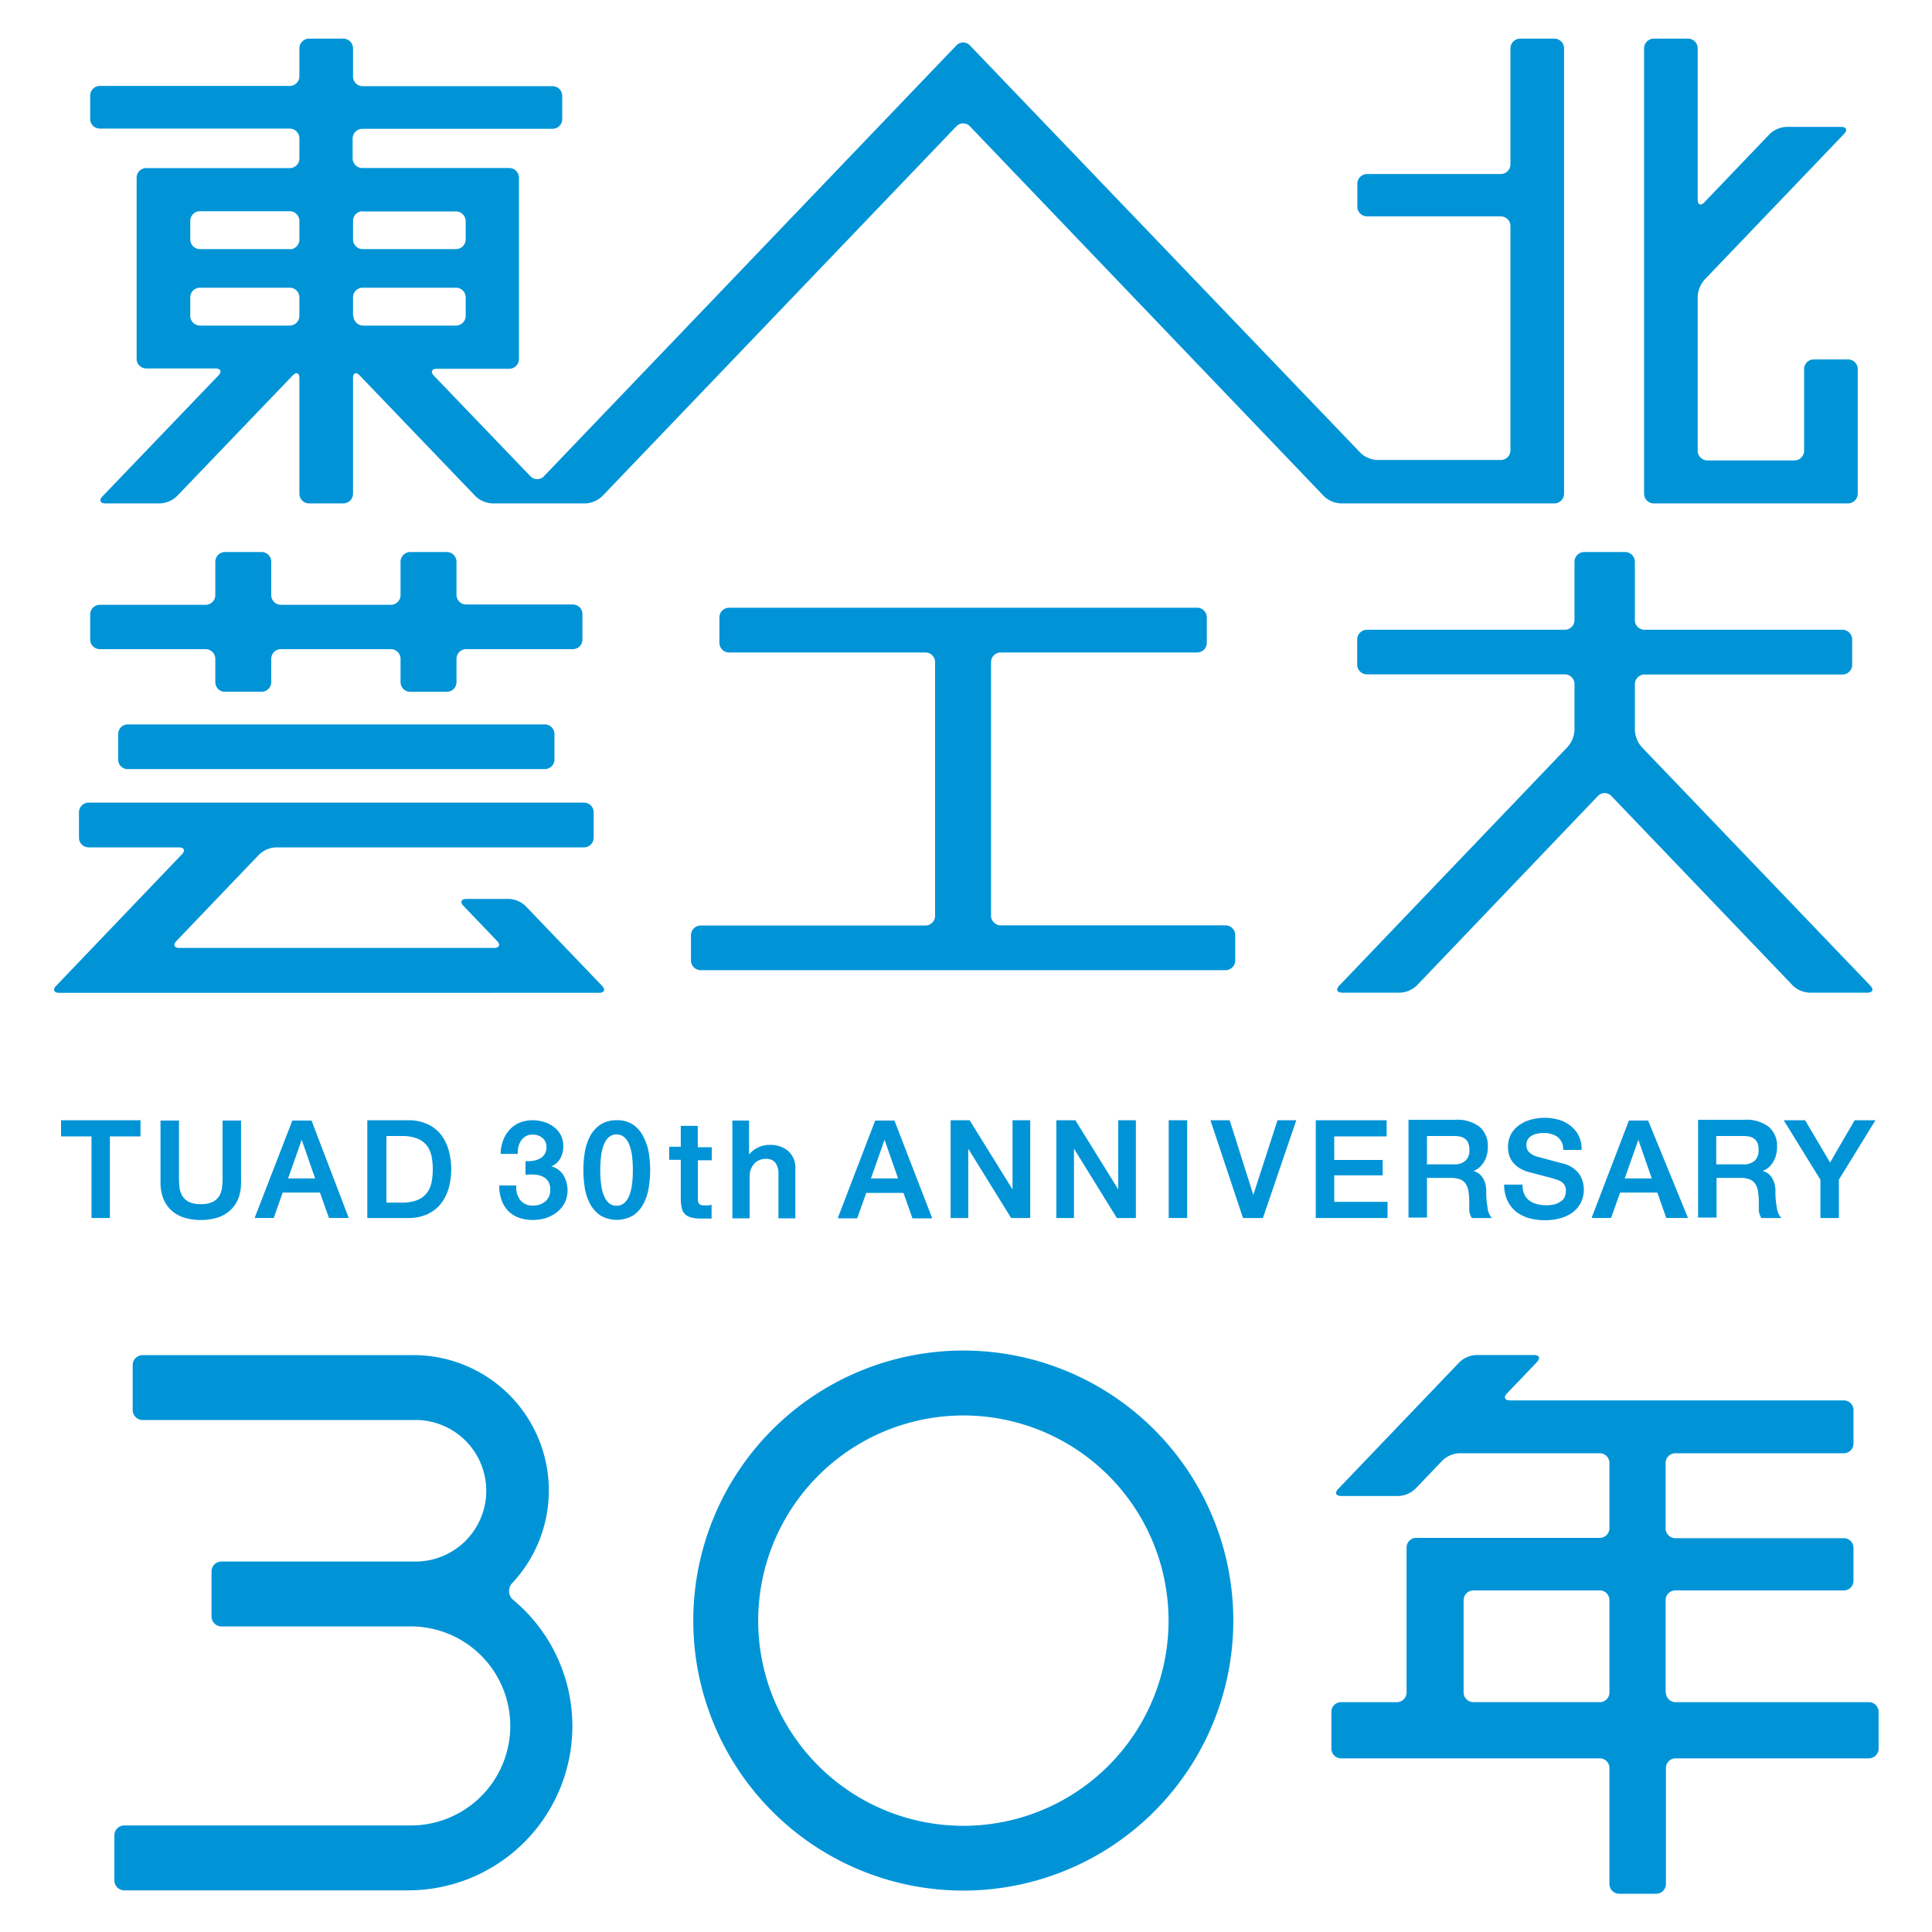 <svg xmlns="http://www.w3.org/2000/svg" viewBox="0 0 250 250"><rect width="250" height="250" style="fill:none"/><polygon points="7.9 147.05 11.84 147.05 11.84 157.61 14.22 157.61 14.22 147.05 18.18 147.05 18.18 144.96 7.9 144.96 7.9 147.05" style="fill:#0094d7"/><path d="M28.8,152.31c0,.41,0,.84-.06,1.26a2.87,2.87,0,0,1-.33,1.12,2.23,2.23,0,0,1-.83.81,3.34,3.34,0,0,1-1.6.31,3.27,3.27,0,0,1-1.59-.31,2.16,2.16,0,0,1-.83-.81,2.72,2.72,0,0,1-.34-1.12q-.06-.62-.06-1.26V145H20.77V153a5.62,5.62,0,0,0,.38,2.13,4,4,0,0,0,1.06,1.52,4.44,4.44,0,0,0,1.65.92,7.64,7.64,0,0,0,4.24,0,4.44,4.44,0,0,0,1.65-.92,4.15,4.15,0,0,0,1.07-1.52,5.59,5.59,0,0,0,.37-2.13V145H28.8Z" style="fill:#0094d7"/><path d="M40.29,145H37.83L33,157.47l-.06.14h2.48l1.16-3.29h4.82l1.17,3.29h2.56L40.31,145Zm.49,7.49h-3.5l1.76-5Z" style="fill:#0094d7"/><path d="M57.06,146.82a4.75,4.75,0,0,0-1.75-1.36,5.88,5.88,0,0,0-2.51-.5H47.53v12.65H52.8a5.88,5.88,0,0,0,2.51-.5,4.75,4.75,0,0,0,1.75-1.36,6,6,0,0,0,1-2,9.26,9.26,0,0,0,0-4.9A6,6,0,0,0,57.06,146.82ZM56,151.28a8.55,8.55,0,0,1-.16,1.73,3.35,3.35,0,0,1-.61,1.37,3,3,0,0,1-1.23.91,5.37,5.37,0,0,1-2,.33h-2V147h2a5.34,5.34,0,0,1,2,.33,2.94,2.94,0,0,1,1.23.9,3.35,3.35,0,0,1,.61,1.37A8.55,8.55,0,0,1,56,151.28Z" style="fill:#0094d7"/><path d="M71.34,150.93a2.4,2.4,0,0,0,1.11-.94,3.18,3.18,0,0,0,.44-1.67,3,3,0,0,0-1.26-2.52,4,4,0,0,0-1.27-.63,5,5,0,0,0-1.43-.21,4.37,4.37,0,0,0-1.7.32,3.66,3.66,0,0,0-1.28.9,4.09,4.09,0,0,0-.83,1.35,5.28,5.28,0,0,0-.34,1.67v.11H67v-.11a2.9,2.9,0,0,1,.1-.88,2.59,2.59,0,0,1,.36-.77,1.72,1.72,0,0,1,1.46-.73,1.86,1.86,0,0,1,1.29.45,1.45,1.45,0,0,1,.5,1.17,1.66,1.66,0,0,1-.22.89,1.56,1.56,0,0,1-.58.56,2.79,2.79,0,0,1-.84.3,5.13,5.13,0,0,1-1,.07H68V152h.11a8.59,8.59,0,0,1,1.14,0,2.78,2.78,0,0,1,1,.26,1.81,1.81,0,0,1,.69.6,2,2,0,0,1,.26,1.07,1.9,1.9,0,0,1-.64,1.54A2.43,2.43,0,0,1,69,156a2,2,0,0,1-1.67-.7,2.72,2.72,0,0,1-.53-1.79v-.11h-2.2v.11a5.52,5.52,0,0,0,.3,1.77,3.83,3.83,0,0,0,.83,1.38,3.7,3.7,0,0,0,1.36.89,5.33,5.33,0,0,0,1.9.31,5.63,5.63,0,0,0,1.69-.26,4.6,4.6,0,0,0,1.4-.76,3.65,3.65,0,0,0,1-1.2,3.83,3.83,0,0,0-.24-3.68A2.61,2.61,0,0,0,71.34,150.93Z" style="fill:#0094d7"/><path d="M83.28,147.15A4.18,4.18,0,0,0,82,145.58a3.64,3.64,0,0,0-2.19-.62,3.69,3.69,0,0,0-2.2.62,4.27,4.27,0,0,0-1.32,1.57,7,7,0,0,0-.64,2.08,14.86,14.86,0,0,0,0,4.35,7,7,0,0,0,.64,2.08,4.27,4.27,0,0,0,1.32,1.57,4.2,4.2,0,0,0,4.39,0,4.18,4.18,0,0,0,1.32-1.57,6.73,6.73,0,0,0,.64-2.08,14,14,0,0,0,0-4.35A6.73,6.73,0,0,0,83.28,147.15Zm-1.39,4.26a14.52,14.52,0,0,1-.1,1.79,6.35,6.35,0,0,1-.35,1.47,2.46,2.46,0,0,1-.66,1,1.51,1.51,0,0,1-1,.35,1.49,1.49,0,0,1-1-.35,2.55,2.55,0,0,1-.65-1,5.47,5.47,0,0,1-.35-1.47,14.7,14.7,0,0,1,0-3.59,5.49,5.49,0,0,1,.35-1.46,2.51,2.51,0,0,1,.65-1,1.49,1.49,0,0,1,1-.35,1.51,1.51,0,0,1,1,.35,2.53,2.53,0,0,1,.66,1,6.65,6.65,0,0,1,.35,1.46A14.57,14.57,0,0,1,81.89,151.41Z" style="fill:#0094d7"/><path d="M90.29,145.69h-2.2v2.7h-1.5v1.69h1.5v5.21a6.83,6.83,0,0,0,.12,1,1.69,1.69,0,0,0,.39.78,1.78,1.78,0,0,0,.8.46,4.56,4.56,0,0,0,1.29.15q.33,0,.66,0l.14,0,.5,0h.09v-1.76l-.13,0a2.63,2.63,0,0,1-.39.06h-.42a1.52,1.52,0,0,1-.48-.07.48.48,0,0,1-.24-.2,1,1,0,0,1-.11-.34c0-.14,0-.31,0-.53v-4.7h1.79v-1.69H90.29Z" style="fill:#0094d7"/><path d="M99.59,148.15a3.3,3.3,0,0,0-1.66.42,3.15,3.15,0,0,0-1,.82V145H94.77v12.65H97v-5.42a2.64,2.64,0,0,1,.15-.89,2.24,2.24,0,0,1,.42-.72,1.77,1.77,0,0,1,.64-.48,2,2,0,0,1,.87-.18,1.52,1.52,0,0,1,1.22.45,2.36,2.36,0,0,1,.43,1.47v5.77h2.19v-6.29a3,3,0,0,0-.88-2.38A3.48,3.48,0,0,0,99.59,148.15Z" style="fill:#0094d7"/><path d="M115.71,145h-2.46l-4.8,12.51,0,.14h2.47l1.17-3.29h4.82l1.16,3.29h2.56L115.74,145Zm.5,7.49H112.7l1.76-5Z" style="fill:#0094d7"/><polygon points="131.02 153.91 125.47 144.96 123.01 144.96 123.01 157.61 125.29 157.61 125.29 148.64 130.84 157.61 133.31 157.61 133.31 144.96 131.02 144.96 131.02 153.91" style="fill:#0094d7"/><polygon points="144.7 153.91 139.15 144.96 136.69 144.96 136.69 157.61 138.97 157.61 138.97 148.63 144.52 157.61 146.98 157.61 146.98 144.96 144.7 144.96 144.7 153.91" style="fill:#0094d7"/><rect x="151.23" y="144.96" width="2.39" height="12.65" style="fill:#0094d7"/><polygon points="162.18 154.62 159.12 144.96 156.63 144.96 160.82 157.54 160.85 157.61 163.42 157.61 167.74 144.96 165.31 144.96 162.18 154.62" style="fill:#0094d7"/><polygon points="172.65 152.09 178.92 152.09 178.92 150.1 172.65 150.1 172.65 147.05 179.43 147.05 179.43 144.96 170.26 144.96 170.26 157.61 179.55 157.61 179.55 155.52 172.65 155.52 172.65 152.09" style="fill:#0094d7"/><path d="M192.48,156.2a10.76,10.76,0,0,1-.16-2,3.8,3.8,0,0,0-.19-1.26,2.68,2.68,0,0,0-.49-.83,1.79,1.79,0,0,0-.63-.46,2.92,2.92,0,0,0-.34-.13l.24-.1a2.39,2.39,0,0,0,.71-.54,3.34,3.34,0,0,0,.64-1,3.91,3.91,0,0,0,.26-1.52,3.19,3.19,0,0,0-1.06-2.55,4.75,4.75,0,0,0-3.15-.91h-6.05v12.65h2.39v-5.13h3.1a3.33,3.33,0,0,1,1.19.19,1.51,1.51,0,0,1,.71.56,2.47,2.47,0,0,1,.37,1,8.83,8.83,0,0,1,.1,1.45c0,.31,0,.62,0,1a2.18,2.18,0,0,0,.31.94l0,.05h2.63l-.16-.18A2.45,2.45,0,0,1,192.48,156.2ZM184.65,147h3.43a5,5,0,0,1,.79.06,1.62,1.62,0,0,1,.66.27,1.19,1.19,0,0,1,.44.54,2.16,2.16,0,0,1,.17.92,1.82,1.82,0,0,1-.51,1.41,2.18,2.18,0,0,1-1.51.47h-3.47Z" style="fill:#0094d7"/><path d="M204.36,151.94a3.6,3.6,0,0,0-.78-.78,4,4,0,0,0-1.09-.54l-.82-.21-1.16-.31-1.07-.29-.31-.08-.23-.06a2.53,2.53,0,0,1-1-.55,1.19,1.19,0,0,1-.38-1,1.27,1.27,0,0,1,.2-.72,1.43,1.43,0,0,1,.52-.46,2.07,2.07,0,0,1,.7-.25,3.39,3.39,0,0,1,.76-.08,3.17,3.17,0,0,1,1.81.48,2,2,0,0,1,.77,1.62v.09h2.38v-.1a3.77,3.77,0,0,0-.39-1.76,3.69,3.69,0,0,0-1.07-1.28,4.44,4.44,0,0,0-1.55-.78,6.73,6.73,0,0,0-3.54,0,4.68,4.68,0,0,0-1.5.69,3.63,3.63,0,0,0-1.07,1.17,3.38,3.38,0,0,0-.4,1.69,3.62,3.62,0,0,0,.13,1,2.74,2.74,0,0,0,.46.92,3.34,3.34,0,0,0,.87.79,4.83,4.83,0,0,0,1.37.56l2.17.57a13.42,13.42,0,0,1,1.53.46,1.63,1.63,0,0,1,.66.45,1.35,1.35,0,0,1,.29,1,1.64,1.64,0,0,1-.13.65,1.32,1.32,0,0,1-.42.56,2.59,2.59,0,0,1-.78.41,4,4,0,0,1-1.19.16,4.53,4.53,0,0,1-1.2-.15,2.79,2.79,0,0,1-1-.45,2.07,2.07,0,0,1-.64-.79,2.63,2.63,0,0,1-.24-1.17v-.11h-2.39v.11a4.91,4.91,0,0,0,.45,2,4.09,4.09,0,0,0,1.14,1.42,5,5,0,0,0,1.68.82,7.84,7.84,0,0,0,2,.26,7.59,7.59,0,0,0,1.84-.22,4.92,4.92,0,0,0,1.62-.7,3.73,3.73,0,0,0,1.15-1.25,3.82,3.82,0,0,0,.29-2.84A3.12,3.12,0,0,0,204.36,151.94Z" style="fill:#0094d7"/><path d="M213.25,145h-2.47L206,157.47l0,.14h2.47l1.17-3.29h4.82l1.16,3.29h2.81L213.27,145Zm.49,7.49h-3.5l1.76-5Z" style="fill:#0094d7"/><path d="M229.91,156.2a10.79,10.79,0,0,1-.17-2,3.52,3.52,0,0,0-.19-1.26,2.88,2.88,0,0,0-.48-.83,1.78,1.78,0,0,0-.64-.46,2.37,2.37,0,0,0-.34-.13l.24-.1a2.42,2.42,0,0,0,.72-.54,3.26,3.26,0,0,0,.63-1,3.73,3.73,0,0,0,.27-1.52,3.2,3.2,0,0,0-1.07-2.55,4.75,4.75,0,0,0-3.15-.91h-6v12.65h2.39v-5.13h3.09a3.25,3.25,0,0,1,1.19.19,1.48,1.48,0,0,1,.71.56,2.43,2.43,0,0,1,.37,1,8.57,8.57,0,0,1,.11,1.45c0,.31,0,.63,0,1a2.21,2.21,0,0,0,.3.94l0,.05h2.63l-.16-.18A2.55,2.55,0,0,1,229.91,156.2ZM222.08,147h3.43a5.06,5.06,0,0,1,.79.06,1.52,1.52,0,0,1,.65.27,1.21,1.21,0,0,1,.45.54,2.17,2.17,0,0,1,.16.92,1.85,1.85,0,0,1-.5,1.41,2.2,2.2,0,0,1-1.52.47h-3.46Z" style="fill:#0094d7"/><polygon points="239.99 144.96 236.81 150.43 233.58 144.96 230.81 144.96 235.56 152.65 235.56 157.61 237.95 157.61 237.95 152.65 242.68 144.96 239.99 144.96" style="fill:#0094d7"/><path d="M215.53,219V207.06a1.26,1.26,0,0,1,1.26-1.26h21.79a1.25,1.25,0,0,0,1.26-1.26v-4.25a1.25,1.25,0,0,0-1.26-1.25H216.79a1.26,1.26,0,0,1-1.26-1.26v-8.47a1.26,1.26,0,0,1,1.26-1.26h21.79a1.25,1.25,0,0,0,1.26-1.26v-4.32a1.25,1.25,0,0,0-1.26-1.26H195.4c-.7,0-.87-.41-.39-.91l3.87-4.05c.48-.5.31-.91-.39-.91H191a3.38,3.38,0,0,0-2.13.91l-15.71,16.42c-.48.5-.31.91.39.91H181a3.38,3.38,0,0,0,2.13-.91l3.55-3.71a3.38,3.38,0,0,1,2.13-.91H207a1.26,1.26,0,0,1,1.26,1.26v8.47A1.26,1.26,0,0,1,207,199H183.27a1.25,1.25,0,0,0-1.26,1.25V219a1.26,1.26,0,0,1-1.26,1.26h-7.21a1.25,1.25,0,0,0-1.26,1.26v4.75a1.26,1.26,0,0,0,1.26,1.26H207a1.25,1.25,0,0,1,1.26,1.26v15a1.26,1.26,0,0,0,1.26,1.26h4.79a1.27,1.27,0,0,0,1.26-1.26v-15a1.25,1.25,0,0,1,1.26-1.26h25a1.26,1.26,0,0,0,1.26-1.26v-4.75a1.25,1.25,0,0,0-1.26-1.26h-25a1.25,1.25,0,0,1-1.26-1.26M207,220.25H190.65a1.26,1.26,0,0,1-1.26-1.26V207.06a1.27,1.27,0,0,1,1.26-1.26H207a1.26,1.26,0,0,1,1.26,1.26V219a1.25,1.25,0,0,1-1.26,1.26" style="fill:#0094d7"/><path d="M129.5,84.43h25.4a1.25,1.25,0,0,0,1.26-1.26V79.9a1.25,1.25,0,0,0-1.26-1.26H94.35a1.25,1.25,0,0,0-1.26,1.26v3.27a1.25,1.25,0,0,0,1.26,1.26h25.4A1.25,1.25,0,0,1,121,85.69V118.5a1.25,1.25,0,0,1-1.25,1.26H90.67A1.27,1.27,0,0,0,89.41,121v3.28a1.27,1.27,0,0,0,1.26,1.26h67.91a1.27,1.27,0,0,0,1.26-1.26V121a1.27,1.27,0,0,0-1.26-1.26H129.5a1.26,1.26,0,0,1-1.26-1.26V85.69a1.26,1.26,0,0,1,1.26-1.26" style="fill:#0094d7"/><path d="M29.12,89.51h4.72a1.25,1.25,0,0,0,1.26-1.26v-3A1.25,1.25,0,0,1,36.36,84H50.57a1.25,1.25,0,0,1,1.26,1.26v3a1.26,1.26,0,0,0,1.26,1.26h4.72a1.25,1.25,0,0,0,1.26-1.26v-3A1.25,1.25,0,0,1,60.33,84H74.11a1.25,1.25,0,0,0,1.26-1.26V79.48a1.25,1.25,0,0,0-1.26-1.26H60.33A1.25,1.25,0,0,1,59.07,77V72.69a1.26,1.26,0,0,0-1.26-1.26H53.09a1.27,1.27,0,0,0-1.26,1.26V77a1.25,1.25,0,0,1-1.26,1.26H36.36A1.25,1.25,0,0,1,35.1,77V72.69a1.26,1.26,0,0,0-1.26-1.26H29.12a1.26,1.26,0,0,0-1.26,1.26V77a1.25,1.25,0,0,1-1.26,1.26H12.93a1.25,1.25,0,0,0-1.26,1.26v3.27A1.25,1.25,0,0,0,12.93,84H26.6a1.25,1.25,0,0,1,1.26,1.26v3a1.25,1.25,0,0,0,1.26,1.26" style="fill:#0094d7"/><path d="M16.55,99.52H70.49a1.25,1.25,0,0,0,1.26-1.26V95a1.25,1.25,0,0,0-1.26-1.26H16.55A1.25,1.25,0,0,0,15.29,95v3.27a1.25,1.25,0,0,0,1.26,1.26" style="fill:#0094d7"/><path d="M11.48,109.65H23.14c.7,0,.87.41.39.91l-16.26,17c-.48.5-.31.91.39.91H77.51c.7,0,.87-.41.39-.91L68,117.23a3.35,3.35,0,0,0-2.13-.91h-5.5c-.69,0-.87.4-.39.91l4.33,4.52c.48.5.3.91-.39.91H23.23c-.7,0-.87-.41-.39-.91l10.71-11.19a3.4,3.4,0,0,1,2.13-.91H75.56a1.25,1.25,0,0,0,1.26-1.26v-3.27a1.25,1.25,0,0,0-1.26-1.26H11.48a1.25,1.25,0,0,0-1.26,1.26v3.27a1.25,1.25,0,0,0,1.26,1.26" style="fill:#0094d7"/><path d="M211.55,94.49V88.54a1.26,1.26,0,0,1,1.26-1.26h25.6A1.26,1.26,0,0,0,239.67,86V82.75a1.27,1.27,0,0,0-1.26-1.26h-25.6a1.25,1.25,0,0,1-1.26-1.26V72.69a1.27,1.27,0,0,0-1.26-1.26H205a1.26,1.26,0,0,0-1.26,1.26v7.54a1.25,1.25,0,0,1-1.26,1.26h-25.6a1.27,1.27,0,0,0-1.26,1.26V86a1.26,1.26,0,0,0,1.26,1.26h25.6a1.26,1.26,0,0,1,1.26,1.26v5.95a3.6,3.6,0,0,1-.87,2.16L173.3,127.54c-.48.5-.31.91.39.91h7.5a3.38,3.38,0,0,0,2.13-.91L206.77,103a1.2,1.2,0,0,1,1.74,0L232,127.54a3.38,3.38,0,0,0,2.13.91h7.5c.7,0,.87-.41.39-.91L212.42,96.65a3.6,3.6,0,0,1-.87-2.16" style="fill:#0094d7"/><path d="M240.39,63.88V47.76a1.25,1.25,0,0,0-1.26-1.25h-4.42a1.25,1.25,0,0,0-1.26,1.25V58.32a1.25,1.25,0,0,1-1.26,1.26H220.94a1.26,1.26,0,0,1-1.26-1.26V38.38a3.6,3.6,0,0,1,.87-2.17l18.07-18.88c.48-.5.31-.91-.39-.91h-7.09a3.4,3.4,0,0,0-2.13.91l-8.46,8.84c-.48.5-.87.34-.87-.35V6.22A1.26,1.26,0,0,0,218.42,5H214a1.27,1.27,0,0,0-1.26,1.26V63.88A1.27,1.27,0,0,0,214,65.14h25.13a1.26,1.26,0,0,0,1.26-1.26" style="fill:#0094d7"/><path d="M202.39,63.88V6.22A1.26,1.26,0,0,0,201.14,5h-4.43a1.27,1.27,0,0,0-1.26,1.26v15a1.26,1.26,0,0,1-1.26,1.26H176.9a1.26,1.26,0,0,0-1.26,1.25v3A1.26,1.26,0,0,0,176.9,28h17.29a1.25,1.25,0,0,1,1.26,1.26v29a1.25,1.25,0,0,1-1.26,1.26h-16a3.32,3.32,0,0,1-2.13-.91L125.5,5.87a1.2,1.2,0,0,0-1.74,0L70.38,61.63a1.2,1.2,0,0,1-1.74,0l-12.48-13c-.48-.5-.31-.91.39-.91h9.34a1.26,1.26,0,0,0,1.26-1.26V23a1.26,1.26,0,0,0-1.26-1.26h-19a1.25,1.25,0,0,1-1.26-1.26V17.93a1.26,1.26,0,0,1,1.26-1.26H71.49a1.25,1.25,0,0,0,1.26-1.26v-3a1.25,1.25,0,0,0-1.26-1.26H46.94a1.25,1.25,0,0,1-1.26-1.26V6.22A1.26,1.26,0,0,0,44.42,5H40a1.26,1.26,0,0,0-1.26,1.26V9.86a1.25,1.25,0,0,1-1.26,1.26H12.93a1.25,1.25,0,0,0-1.26,1.26v3a1.25,1.25,0,0,0,1.26,1.26H37.48a1.26,1.26,0,0,1,1.26,1.26v2.59a1.25,1.25,0,0,1-1.26,1.26H18.94A1.25,1.25,0,0,0,17.68,23V46.42a1.25,1.25,0,0,0,1.26,1.26h8.93c.7,0,.87.41.39.91l-15,15.64c-.48.5-.3.91.39.91h7.09a3.38,3.38,0,0,0,2.13-.91l15-15.64c.48-.5.87-.35.87.35V63.88A1.26,1.26,0,0,0,40,65.14h4.42a1.26,1.26,0,0,0,1.26-1.26V48.94c0-.7.39-.85.87-.35l15,15.64a3.38,3.38,0,0,0,2.13.91H75.78a3.38,3.38,0,0,0,2.13-.91l45.85-47.89a1.2,1.2,0,0,1,1.74,0l45.84,47.89a3.4,3.4,0,0,0,2.13.91h27.67a1.26,1.26,0,0,0,1.25-1.26M37.48,42.13H25.88a1.26,1.26,0,0,1-1.26-1.26V38.49a1.25,1.25,0,0,1,1.26-1.26h11.6a1.25,1.25,0,0,1,1.26,1.26v2.38a1.26,1.26,0,0,1-1.26,1.26m0-9.9H25.88A1.25,1.25,0,0,1,24.62,31V28.59a1.26,1.26,0,0,1,1.26-1.26h11.6a1.26,1.26,0,0,1,1.26,1.26V31a1.25,1.25,0,0,1-1.26,1.26m9.46-4.9H59a1.27,1.27,0,0,1,1.26,1.26V31A1.26,1.26,0,0,1,59,32.23h-12A1.25,1.25,0,0,1,45.68,31V28.59a1.26,1.26,0,0,1,1.26-1.26M45.68,40.87V38.49a1.25,1.25,0,0,1,1.26-1.26H59a1.26,1.26,0,0,1,1.26,1.26v2.38A1.27,1.27,0,0,1,59,42.13h-12a1.26,1.26,0,0,1-1.26-1.26" style="fill:#0094d7"/><path d="M16.09,244.61h36.7a21.25,21.25,0,0,0,13.67-37.54,1.5,1.5,0,0,1-.14-2.26,17.52,17.52,0,0,0-12.86-29.46h-35a1.29,1.29,0,0,0-1.29,1.29v5.82a1.29,1.29,0,0,0,1.29,1.29h35a9.16,9.16,0,1,1,0,18.31H28.66a1.29,1.29,0,0,0-1.29,1.29v5.82a1.29,1.29,0,0,0,1.29,1.29H52.79a12.88,12.88,0,1,1,0,25.75H16.09a1.29,1.29,0,0,0-1.29,1.29v5.82A1.29,1.29,0,0,0,16.09,244.61Z" style="fill:#0094d7"/><path d="M124.65,183.16A26.55,26.55,0,1,1,98.11,209.7a26.57,26.57,0,0,1,26.54-26.54m0-8.4a34.94,34.94,0,1,0,34.94,34.94,34.94,34.94,0,0,0-34.94-34.94Z" style="fill:#0094d7"/></svg>